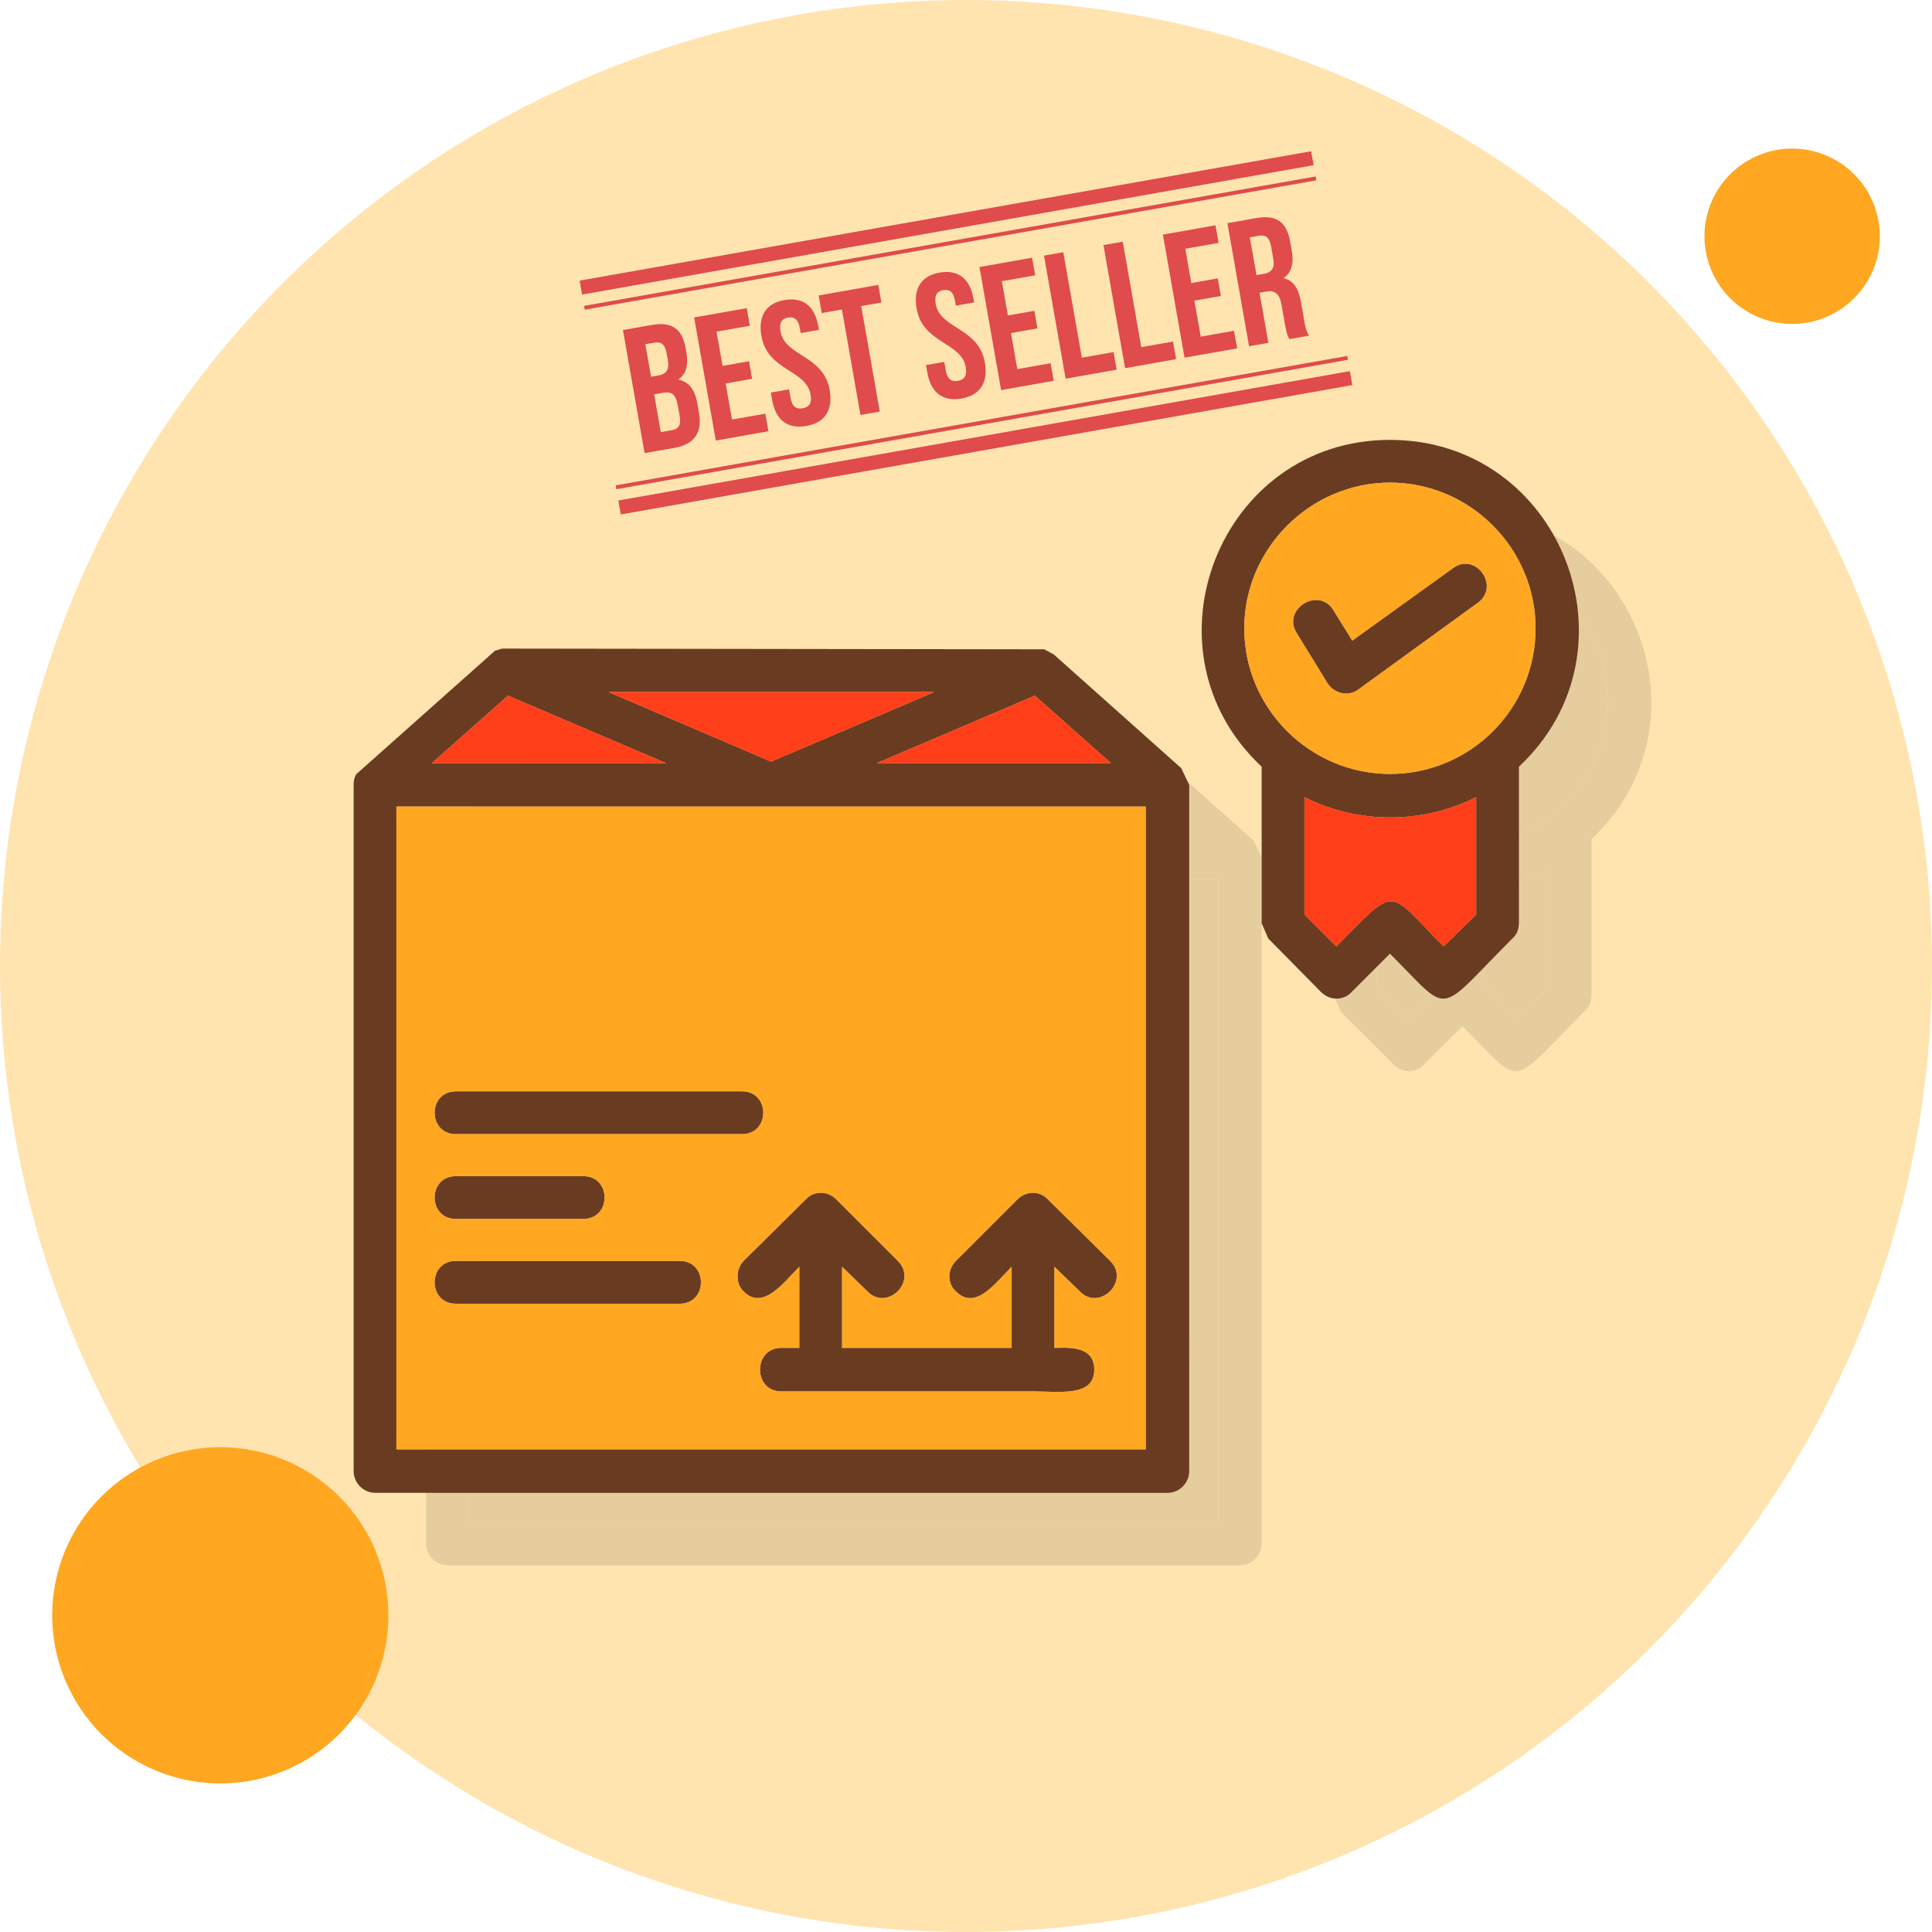 <svg xmlns="http://www.w3.org/2000/svg" xmlns:xlink="http://www.w3.org/1999/xlink" width="1000" zoomAndPan="magnify" viewBox="0 0 750 750" height="1000" preserveAspectRatio="xMidYMid meet" version="1.0"><defs><clipPath id="5b15b75434"><path d="M 240 144 L 525 144 L 525 199.719 L 240 199.719 Z M 240 144 " clip-rule="nonzero"/></clipPath><clipPath id="3ac9ede47f"><path d="M 225 58.719 L 510 58.719 L 510 115 L 225 115 Z M 225 58.719 " clip-rule="nonzero"/></clipPath></defs><path fill="#ffe4af" d="M 750 375 C 750 381.137 749.848 387.27 749.547 393.398 C 749.246 399.531 748.797 405.648 748.195 411.758 C 747.594 417.863 746.84 423.953 745.941 430.023 C 745.039 436.094 743.992 442.141 742.793 448.16 C 741.598 454.18 740.254 460.164 738.762 466.117 C 737.27 472.07 735.633 477.984 733.852 483.855 C 732.07 489.73 730.145 495.555 728.078 501.332 C 726.012 507.113 723.805 512.836 721.453 518.508 C 719.105 524.176 716.621 529.785 713.996 535.332 C 711.371 540.883 708.613 546.359 705.719 551.773 C 702.828 557.188 699.805 562.523 696.648 567.789 C 693.492 573.051 690.211 578.234 686.801 583.34 C 683.391 588.441 679.859 593.457 676.203 598.387 C 672.547 603.316 668.773 608.152 664.879 612.898 C 660.984 617.641 656.977 622.289 652.855 626.836 C 648.734 631.383 644.504 635.824 640.164 640.164 C 635.824 644.504 631.383 648.734 626.836 652.855 C 622.289 656.977 617.641 660.984 612.898 664.879 C 608.152 668.773 603.316 672.547 598.387 676.203 C 593.457 679.859 588.441 683.391 583.34 686.801 C 578.234 690.211 573.051 693.492 567.789 696.648 C 562.523 699.805 557.188 702.828 551.773 705.719 C 546.359 708.613 540.883 711.371 535.332 713.996 C 529.785 716.621 524.176 719.105 518.508 721.453 C 512.836 723.805 507.113 726.012 501.332 728.078 C 495.555 730.145 489.73 732.07 483.855 733.852 C 477.984 735.633 472.07 737.27 466.117 738.762 C 460.164 740.254 454.18 741.598 448.16 742.793 C 442.141 743.992 436.094 745.039 430.023 745.941 C 423.953 746.84 417.863 747.594 411.758 748.195 C 405.648 748.797 399.531 749.246 393.398 749.547 C 387.27 749.848 381.137 750 375 750 C 368.863 750 362.73 749.848 356.602 749.547 C 350.469 749.246 344.352 748.797 338.242 748.195 C 332.137 747.594 326.047 746.84 319.977 745.941 C 313.906 745.039 307.859 743.992 301.84 742.793 C 295.82 741.598 289.836 740.254 283.883 738.762 C 277.93 737.27 272.016 735.633 266.145 733.852 C 260.27 732.07 254.445 730.145 248.668 728.078 C 242.887 726.012 237.164 723.805 231.492 721.453 C 225.824 719.105 220.215 716.621 214.668 713.996 C 209.117 711.371 203.641 708.613 198.227 705.719 C 192.812 702.828 187.477 699.805 182.211 696.648 C 176.949 693.492 171.766 690.211 166.66 686.801 C 161.559 683.391 156.543 679.859 151.613 676.203 C 146.684 672.547 141.848 668.773 137.102 664.879 C 132.359 660.984 127.711 656.977 123.164 652.855 C 118.617 648.734 114.176 644.504 109.836 640.164 C 105.496 635.824 101.266 631.383 97.145 626.836 C 93.023 622.289 89.016 617.641 85.121 612.898 C 81.227 608.152 77.453 603.316 73.797 598.387 C 70.141 593.457 66.609 588.441 63.199 583.34 C 59.789 578.234 56.508 573.051 53.352 567.789 C 50.195 562.523 47.172 557.188 44.281 551.773 C 41.387 546.359 38.629 540.883 36.004 535.332 C 33.379 529.785 30.895 524.176 28.547 518.508 C 26.195 512.836 23.988 507.113 21.922 501.332 C 19.852 495.555 17.93 489.73 16.148 483.855 C 14.367 477.984 12.73 472.07 11.238 466.117 C 9.746 460.164 8.402 454.18 7.207 448.16 C 6.008 442.141 4.961 436.094 4.059 430.023 C 3.16 423.953 2.406 417.863 1.805 411.758 C 1.203 405.648 0.754 399.531 0.453 393.398 C 0.152 387.27 0 381.137 0 375 C 0 368.863 0.152 362.73 0.453 356.602 C 0.754 350.469 1.203 344.352 1.805 338.242 C 2.406 332.137 3.16 326.047 4.059 319.977 C 4.961 313.906 6.008 307.859 7.207 301.84 C 8.402 295.82 9.746 289.836 11.238 283.883 C 12.73 277.93 14.367 272.016 16.148 266.145 C 17.93 260.27 19.852 254.445 21.922 248.668 C 23.988 242.887 26.195 237.164 28.547 231.492 C 30.895 225.824 33.379 220.215 36.004 214.668 C 38.629 209.117 41.387 203.641 44.281 198.227 C 47.172 192.812 50.195 187.477 53.352 182.211 C 56.508 176.949 59.789 171.766 63.199 166.66 C 66.609 161.559 70.141 156.543 73.797 151.613 C 77.453 146.684 81.227 141.848 85.121 137.102 C 89.016 132.359 93.023 127.711 97.145 123.164 C 101.266 118.617 105.496 114.176 109.836 109.836 C 114.176 105.496 118.617 101.266 123.164 97.145 C 127.711 93.023 132.359 89.016 137.102 85.121 C 141.848 81.227 146.684 77.453 151.613 73.797 C 156.543 70.141 161.559 66.609 166.66 63.199 C 171.766 59.789 176.949 56.508 182.211 53.352 C 187.477 50.195 192.812 47.172 198.227 44.281 C 203.641 41.387 209.117 38.629 214.668 36.004 C 220.215 33.379 225.824 30.895 231.492 28.547 C 237.164 26.195 242.887 23.988 248.668 21.922 C 254.445 19.852 260.27 17.93 266.145 16.148 C 272.016 14.367 277.93 12.73 283.883 11.238 C 289.836 9.746 295.82 8.402 301.84 7.207 C 307.859 6.008 313.906 4.961 319.977 4.059 C 326.047 3.16 332.137 2.406 338.242 1.805 C 344.352 1.203 350.469 0.754 356.602 0.453 C 362.73 0.152 368.863 0 375 0 C 381.137 0 387.27 0.152 393.398 0.453 C 399.531 0.754 405.648 1.203 411.758 1.805 C 417.863 2.406 423.953 3.16 430.023 4.059 C 436.094 4.961 442.141 6.008 448.16 7.207 C 454.18 8.402 460.164 9.746 466.117 11.238 C 472.07 12.73 477.984 14.367 483.855 16.148 C 489.73 17.93 495.555 19.852 501.332 21.922 C 507.113 23.988 512.836 26.195 518.508 28.547 C 524.176 30.895 529.785 33.379 535.332 36.004 C 540.883 38.629 546.359 41.387 551.773 44.281 C 557.188 47.172 562.523 50.195 567.789 53.352 C 573.051 56.508 578.234 59.789 583.34 63.199 C 588.441 66.609 593.457 70.141 598.387 73.797 C 603.316 77.453 608.152 81.227 612.898 85.121 C 617.641 89.016 622.289 93.023 626.836 97.145 C 631.383 101.266 635.824 105.496 640.164 109.836 C 644.504 114.176 648.734 118.617 652.855 123.164 C 656.977 127.711 660.984 132.359 664.879 137.102 C 668.773 141.848 672.547 146.684 676.203 151.613 C 679.859 156.543 683.391 161.559 686.801 166.66 C 690.211 171.766 693.492 176.949 696.648 182.211 C 699.805 187.477 702.828 192.812 705.719 198.227 C 708.613 203.641 711.371 209.117 713.996 214.668 C 716.621 220.215 719.105 225.824 721.453 231.492 C 723.805 237.164 726.012 242.887 728.078 248.668 C 730.145 254.445 732.07 260.27 733.852 266.145 C 735.633 272.016 737.27 277.93 738.762 283.883 C 740.254 289.836 741.598 295.82 742.793 301.84 C 743.992 307.859 745.039 313.906 745.941 319.977 C 746.84 326.047 747.594 332.137 748.195 338.242 C 748.797 344.352 749.246 350.469 749.547 356.602 C 749.848 362.73 750 368.863 750 375 Z M 750 375 " fill-opacity="1" fill-rule="nonzero"/><path fill="#ffa721" d="M 150.789 627.062 C 150.789 628.133 150.762 629.199 150.711 630.266 C 150.656 631.332 150.578 632.398 150.473 633.461 C 150.367 634.523 150.238 635.582 150.082 636.641 C 149.926 637.695 149.742 638.75 149.535 639.797 C 149.324 640.844 149.09 641.887 148.832 642.922 C 148.57 643.957 148.289 644.988 147.977 646.008 C 147.668 647.031 147.332 648.043 146.973 649.051 C 146.613 650.055 146.227 651.051 145.82 652.039 C 145.41 653.027 144.977 654.004 144.52 654.969 C 144.066 655.934 143.586 656.887 143.082 657.828 C 142.578 658.77 142.051 659.699 141.504 660.617 C 140.953 661.531 140.383 662.434 139.789 663.324 C 139.195 664.211 138.578 665.086 137.945 665.941 C 137.309 666.801 136.652 667.641 135.973 668.469 C 135.297 669.293 134.598 670.102 133.879 670.895 C 133.164 671.684 132.426 672.457 131.672 673.215 C 130.918 673.969 130.145 674.703 129.352 675.422 C 128.559 676.141 127.75 676.836 126.926 677.516 C 126.102 678.191 125.258 678.848 124.402 679.484 C 123.543 680.121 122.668 680.738 121.781 681.328 C 120.895 681.922 119.992 682.496 119.074 683.043 C 118.16 683.594 117.23 684.121 116.289 684.621 C 115.344 685.125 114.391 685.605 113.426 686.062 C 112.461 686.52 111.484 686.953 110.496 687.359 C 109.512 687.77 108.516 688.156 107.508 688.516 C 106.504 688.875 105.488 689.211 104.469 689.52 C 103.445 689.828 102.414 690.113 101.379 690.375 C 100.344 690.633 99.301 690.867 98.254 691.074 C 97.207 691.285 96.156 691.465 95.098 691.621 C 94.043 691.781 92.98 691.91 91.918 692.016 C 90.855 692.121 89.789 692.199 88.723 692.25 C 87.656 692.305 86.59 692.328 85.52 692.328 C 84.453 692.328 83.387 692.305 82.32 692.25 C 81.254 692.199 80.188 692.121 79.125 692.016 C 78.062 691.91 77 691.781 75.945 691.621 C 74.887 691.465 73.836 691.285 72.789 691.074 C 71.742 690.867 70.699 690.633 69.664 690.375 C 68.625 690.113 67.598 689.828 66.574 689.52 C 65.555 689.211 64.539 688.875 63.535 688.516 C 62.527 688.156 61.531 687.77 60.547 687.359 C 59.559 686.953 58.582 686.52 57.617 686.062 C 56.652 685.605 55.695 685.125 54.754 684.621 C 53.812 684.121 52.883 683.594 51.969 683.043 C 51.051 682.496 50.148 681.922 49.262 681.328 C 48.375 680.738 47.5 680.121 46.641 679.484 C 45.785 678.848 44.941 678.191 44.117 677.516 C 43.293 676.836 42.484 676.141 41.691 675.422 C 40.898 674.703 40.125 673.969 39.371 673.215 C 38.617 672.457 37.879 671.684 37.164 670.895 C 36.445 670.102 35.746 669.293 35.07 668.469 C 34.391 667.641 33.734 666.801 33.098 665.941 C 32.461 665.086 31.848 664.211 31.254 663.324 C 30.66 662.434 30.09 661.531 29.539 660.617 C 28.992 659.699 28.465 658.77 27.961 657.828 C 27.457 656.887 26.977 655.934 26.52 654.969 C 26.066 654.004 25.633 653.027 25.223 652.039 C 24.812 651.051 24.43 650.055 24.07 649.051 C 23.711 648.043 23.375 647.031 23.066 646.008 C 22.754 644.988 22.469 643.957 22.211 642.922 C 21.953 641.887 21.719 640.844 21.508 639.797 C 21.301 638.75 21.117 637.695 20.961 636.641 C 20.805 635.582 20.676 634.523 20.57 633.461 C 20.465 632.398 20.387 631.332 20.332 630.266 C 20.281 629.199 20.254 628.133 20.254 627.062 C 20.254 625.996 20.281 624.926 20.332 623.859 C 20.387 622.793 20.465 621.73 20.57 620.664 C 20.676 619.602 20.805 618.543 20.961 617.488 C 21.117 616.43 21.301 615.379 21.508 614.332 C 21.719 613.281 21.953 612.242 22.211 611.203 C 22.469 610.168 22.754 609.141 23.066 608.117 C 23.375 607.094 23.711 606.082 24.07 605.074 C 24.43 604.07 24.812 603.074 25.223 602.086 C 25.633 601.102 26.066 600.125 26.52 599.156 C 26.977 598.191 27.457 597.238 27.961 596.297 C 28.465 595.355 28.992 594.426 29.539 593.508 C 30.09 592.594 30.66 591.691 31.254 590.805 C 31.848 589.914 32.461 589.043 33.098 588.184 C 33.734 587.324 34.391 586.484 35.07 585.66 C 35.746 584.832 36.445 584.023 37.164 583.234 C 37.879 582.441 38.617 581.668 39.371 580.914 C 40.125 580.156 40.898 579.422 41.691 578.703 C 42.484 577.988 43.293 577.289 44.117 576.613 C 44.941 575.934 45.785 575.277 46.641 574.641 C 47.5 574.004 48.375 573.391 49.262 572.797 C 50.148 572.203 51.051 571.633 51.969 571.082 C 52.883 570.531 53.812 570.008 54.754 569.504 C 55.695 569 56.652 568.52 57.617 568.062 C 58.582 567.605 59.559 567.172 60.547 566.766 C 61.531 566.355 62.527 565.973 63.535 565.613 C 64.539 565.254 65.555 564.918 66.574 564.605 C 67.598 564.297 68.625 564.012 69.664 563.754 C 70.699 563.492 71.742 563.258 72.789 563.051 C 73.836 562.844 74.887 562.66 75.945 562.504 C 77 562.348 78.062 562.215 79.125 562.109 C 80.188 562.008 81.254 561.93 82.32 561.875 C 83.387 561.824 84.453 561.797 85.52 561.797 C 86.59 561.797 87.656 561.824 88.723 561.875 C 89.789 561.93 90.855 562.008 91.918 562.109 C 92.98 562.215 94.043 562.348 95.098 562.504 C 96.156 562.66 97.207 562.844 98.254 563.051 C 99.301 563.258 100.344 563.492 101.379 563.754 C 102.414 564.012 103.445 564.297 104.469 564.605 C 105.488 564.918 106.504 565.254 107.508 565.613 C 108.516 565.973 109.512 566.355 110.496 566.766 C 111.484 567.172 112.461 567.605 113.426 568.062 C 114.391 568.52 115.344 569 116.289 569.504 C 117.23 570.008 118.16 570.531 119.074 571.082 C 119.992 571.633 120.895 572.203 121.781 572.797 C 122.668 573.391 123.543 574.004 124.402 574.641 C 125.258 575.277 126.102 575.934 126.926 576.613 C 127.75 577.289 128.559 577.988 129.352 578.703 C 130.145 579.422 130.918 580.156 131.672 580.914 C 132.426 581.668 133.164 582.441 133.879 583.234 C 134.598 584.023 135.297 584.832 135.973 585.66 C 136.652 586.484 137.309 587.324 137.945 588.184 C 138.578 589.043 139.195 589.914 139.789 590.805 C 140.383 591.691 140.953 592.594 141.504 593.508 C 142.051 594.426 142.578 595.355 143.082 596.297 C 143.586 597.238 144.066 598.191 144.52 599.156 C 144.977 600.125 145.41 601.102 145.82 602.086 C 146.227 603.074 146.613 604.07 146.973 605.074 C 147.332 606.082 147.668 607.094 147.977 608.117 C 148.289 609.141 148.57 610.168 148.832 611.203 C 149.09 612.242 149.324 613.281 149.535 614.332 C 149.742 615.379 149.926 616.43 150.082 617.488 C 150.238 618.543 150.367 619.602 150.473 620.664 C 150.578 621.73 150.656 622.793 150.711 623.859 C 150.762 624.926 150.789 625.996 150.789 627.062 Z M 150.789 627.062 " fill-opacity="1" fill-rule="nonzero"/><path fill="#ffa721" d="M 729.746 91.711 C 729.746 92.824 729.691 93.938 729.582 95.047 C 729.473 96.156 729.309 97.258 729.09 98.352 C 728.875 99.445 728.602 100.523 728.277 101.59 C 727.957 102.66 727.582 103.707 727.152 104.738 C 726.727 105.766 726.25 106.773 725.727 107.758 C 725.199 108.738 724.629 109.695 724.008 110.621 C 723.391 111.551 722.727 112.441 722.02 113.305 C 721.312 114.168 720.562 114.992 719.773 115.781 C 718.988 116.57 718.16 117.316 717.301 118.023 C 716.438 118.73 715.543 119.395 714.617 120.012 C 713.691 120.633 712.734 121.207 711.75 121.73 C 710.77 122.258 709.762 122.734 708.73 123.16 C 707.703 123.586 706.652 123.961 705.586 124.285 C 704.52 124.609 703.438 124.879 702.348 125.098 C 701.254 125.312 700.152 125.477 699.043 125.586 C 697.934 125.695 696.82 125.75 695.707 125.75 C 694.59 125.75 693.477 125.695 692.367 125.586 C 691.258 125.477 690.156 125.312 689.062 125.098 C 687.973 124.879 686.891 124.609 685.824 124.285 C 684.758 123.961 683.707 123.586 682.68 123.16 C 681.648 122.734 680.641 122.258 679.66 121.73 C 678.676 121.207 677.719 120.633 676.793 120.012 C 675.867 119.395 674.973 118.73 674.109 118.023 C 673.25 117.316 672.422 116.57 671.637 115.781 C 670.848 114.992 670.098 114.168 669.391 113.305 C 668.684 112.441 668.023 111.551 667.402 110.621 C 666.781 109.695 666.211 108.738 665.684 107.758 C 665.16 106.773 664.684 105.766 664.258 104.738 C 663.828 103.707 663.453 102.66 663.133 101.59 C 662.809 100.523 662.535 99.445 662.32 98.352 C 662.102 97.258 661.938 96.156 661.828 95.047 C 661.719 93.938 661.664 92.824 661.664 91.711 C 661.664 90.594 661.719 89.484 661.828 88.375 C 661.938 87.266 662.102 86.164 662.32 85.07 C 662.535 83.977 662.809 82.895 663.133 81.828 C 663.453 80.762 663.828 79.715 664.258 78.684 C 664.684 77.652 665.16 76.648 665.684 75.664 C 666.211 74.68 666.781 73.727 667.402 72.801 C 668.023 71.871 668.684 70.977 669.391 70.117 C 670.098 69.254 670.848 68.43 671.637 67.641 C 672.422 66.852 673.25 66.105 674.109 65.398 C 674.973 64.691 675.867 64.027 676.793 63.406 C 677.719 62.789 678.676 62.215 679.66 61.691 C 680.641 61.164 681.648 60.688 682.68 60.262 C 683.707 59.836 684.758 59.461 685.824 59.137 C 686.891 58.812 687.973 58.543 689.062 58.324 C 690.156 58.105 691.258 57.945 692.367 57.836 C 693.477 57.727 694.59 57.672 695.707 57.672 C 696.82 57.672 697.934 57.727 699.043 57.836 C 700.152 57.945 701.254 58.105 702.348 58.324 C 703.438 58.543 704.52 58.812 705.586 59.137 C 706.652 59.461 707.703 59.836 708.73 60.262 C 709.762 60.688 710.77 61.164 711.75 61.691 C 712.734 62.215 713.691 62.789 714.617 63.406 C 715.543 64.027 716.438 64.691 717.301 65.398 C 718.16 66.105 718.988 66.852 719.773 67.641 C 720.562 68.43 721.312 69.254 722.02 70.117 C 722.727 70.977 723.391 71.871 724.008 72.801 C 724.629 73.727 725.199 74.68 725.727 75.664 C 726.25 76.648 726.727 77.652 727.152 78.684 C 727.582 79.715 727.957 80.762 728.277 81.828 C 728.602 82.895 728.875 83.977 729.09 85.07 C 729.309 86.164 729.473 87.266 729.582 88.375 C 729.691 89.484 729.746 90.594 729.746 91.711 Z M 729.746 91.711 " fill-opacity="1" fill-rule="nonzero"/><path fill="#e6cd9e" d="M 327.457 341.242 L 182.016 341.242 L 182.016 590.773 L 472.898 590.773 L 472.898 341.242 Z M 550.543 297.355 C 547.73 297.355 544.918 295.668 543.512 293.418 L 531.414 273.727 C 525.789 264.441 540.137 255.719 545.762 265.004 L 553.074 276.82 L 592.18 248.688 C 600.898 242.219 610.746 255.719 601.746 262.191 L 555.609 295.668 C 554.199 296.793 552.512 297.355 550.543 297.355 Z M 567.703 345.461 C 555.891 345.461 544.637 342.648 534.508 337.586 L 534.508 383.16 L 546.887 395.535 C 570.801 371.625 566.016 372.75 588.523 395.535 L 601.18 383.16 L 601.18 337.586 C 591.055 342.648 579.801 345.461 567.703 345.461 Z M 517.91 325.77 C 469.523 280.477 501.594 198.895 567.703 198.895 C 634.098 198.895 666.168 280.477 617.781 325.77 L 617.781 385.973 C 617.781 388.504 617.219 390.754 615.246 392.441 C 585.145 422.543 591.898 422.543 567.703 398.352 L 552.793 413.258 C 549.699 416.637 544.355 416.637 540.98 413.258 L 520.441 392.723 L 517.91 386.535 Z M 567.703 215.492 C 536.758 215.492 511.16 241.09 511.16 272.035 C 511.16 303.262 536.758 328.582 567.703 328.582 C 598.93 328.582 624.25 303.262 624.25 272.035 C 624.25 241.09 598.93 215.492 567.703 215.492 Z M 286.664 324.363 L 225.336 298.199 L 195.801 324.363 Z M 166.543 328.582 L 220.273 280.758 L 223.086 279.914 L 433.516 280.195 L 437.172 282.164 L 486.684 326.332 L 489.777 332.801 L 489.777 599.211 C 489.777 603.715 486.121 607.652 481.34 607.652 L 173.855 607.652 C 169.074 607.652 165.418 603.715 165.418 599.211 L 165.418 332.801 C 165.418 331.113 165.699 329.707 166.543 328.582 Z M 459.395 324.363 L 429.859 298.199 L 368.531 324.363 Z M 264.441 296.793 L 327.457 323.801 L 390.754 296.793 Z M 420.855 551.387 L 420.855 519.879 C 414.387 526.352 406.789 537.039 399.195 529.445 C 395.816 526.352 395.816 521.004 399.195 517.629 L 423.105 493.719 C 426.48 490.34 431.828 490.34 434.922 493.719 L 459.113 517.629 C 466.992 525.508 454.895 537.32 447.301 529.445 L 437.453 519.879 L 437.453 551.387 C 442.516 551.387 452.926 550.262 452.926 559.828 C 452.926 570.52 439.422 568.266 429.012 568.266 L 331.395 568.266 C 320.426 568.266 320.426 551.387 331.395 551.387 L 338.43 551.387 L 338.43 519.879 C 332.238 526.07 324.363 537.039 316.766 529.445 C 313.672 526.352 313.672 521.004 316.766 517.629 L 341.805 492.875 C 344.898 490.34 349.68 490.621 352.777 493.719 L 376.688 517.629 C 384.566 525.508 372.469 537.32 364.871 529.445 L 355.027 519.879 L 355.027 551.387 Z M 316.203 468.398 L 205.082 468.398 C 194.109 468.398 194.109 451.801 205.082 451.801 L 316.203 451.801 C 327.176 451.801 327.176 468.398 316.203 468.398 Z M 254.594 501.312 L 205.082 501.312 C 194.109 501.312 194.109 484.715 205.082 484.715 L 254.594 484.715 C 265.566 484.715 265.566 501.312 254.594 501.312 Z M 292.012 534.227 L 205.082 534.227 C 194.109 534.227 194.109 517.629 205.082 517.629 L 292.012 517.629 C 302.98 517.629 302.98 534.227 292.012 534.227 Z M 292.012 534.227 " fill-opacity="1" fill-rule="evenodd"/><path fill="#e6cd9e" d="M 338.43 519.879 C 332.238 526.07 324.363 537.039 316.766 529.445 C 313.672 526.352 313.672 521.004 316.766 517.629 L 341.805 492.875 C 344.898 490.34 349.68 490.621 352.777 493.719 L 376.688 517.629 C 384.566 525.508 372.469 537.32 364.871 529.445 L 355.027 519.879 L 355.027 551.387 L 420.855 551.387 L 420.855 519.879 C 414.387 526.352 406.789 537.039 399.195 529.445 C 395.816 526.352 395.816 521.004 399.195 517.629 L 423.105 493.719 C 426.48 490.34 431.828 490.34 434.922 493.719 L 459.113 517.629 C 466.992 525.508 454.895 537.32 447.301 529.445 L 437.453 519.879 L 437.453 551.387 C 442.516 551.387 452.926 550.262 452.926 559.828 C 452.926 570.52 439.422 568.266 429.012 568.266 L 331.395 568.266 C 320.426 568.266 320.426 551.387 331.395 551.387 L 338.43 551.387 Z M 316.203 468.398 L 205.082 468.398 C 194.109 468.398 194.109 451.801 205.082 451.801 L 316.203 451.801 C 327.176 451.801 327.176 468.398 316.203 468.398 Z M 327.457 341.242 L 182.016 341.242 L 182.016 590.773 L 472.898 590.773 L 472.898 341.242 Z M 292.012 517.629 C 302.98 517.629 302.98 534.227 292.012 534.227 L 205.082 534.227 C 194.109 534.227 194.109 517.629 205.082 517.629 Z M 254.594 501.312 L 205.082 501.312 C 194.109 501.312 194.109 484.715 205.082 484.715 L 254.594 484.715 C 265.566 484.715 265.566 501.312 254.594 501.312 Z M 254.594 501.312 " fill-opacity="1" fill-rule="evenodd"/><path fill="#e6cd9e" d="M 264.441 296.793 L 327.457 323.801 L 390.754 296.793 Z M 264.441 296.793 " fill-opacity="1" fill-rule="evenodd"/><path fill="#e6cd9e" d="M 429.859 298.199 L 368.531 324.363 L 459.395 324.363 Z M 429.859 298.199 " fill-opacity="1" fill-rule="evenodd"/><path fill="#e6cd9e" d="M 286.664 324.363 L 225.336 298.199 L 195.801 324.363 Z M 286.664 324.363 " fill-opacity="1" fill-rule="evenodd"/><path fill="#e6cd9e" d="M 511.16 272.035 C 511.16 303.262 536.758 328.582 567.703 328.582 C 598.93 328.582 624.25 303.262 624.25 272.035 C 624.25 241.09 598.93 215.492 567.703 215.492 C 536.758 215.492 511.16 241.09 511.16 272.035 Z M 550.543 297.355 C 547.73 297.355 544.918 295.668 543.512 293.418 L 531.414 273.727 C 525.789 264.441 540.137 255.719 545.762 265.004 L 553.074 276.82 L 592.18 248.688 C 600.898 242.219 610.746 255.719 601.746 262.191 L 555.609 295.668 C 554.199 296.793 552.512 297.355 550.543 297.355 Z M 550.543 297.355 " fill-opacity="1" fill-rule="evenodd"/><path fill="#e6cd9e" d="M 567.703 345.461 C 555.891 345.461 544.637 342.648 534.508 337.586 L 534.508 383.16 L 546.887 395.535 C 570.801 371.625 566.016 372.75 588.523 395.535 L 601.18 383.16 L 601.18 337.586 C 591.055 342.648 579.801 345.461 567.703 345.461 Z M 567.703 345.461 " fill-opacity="1" fill-rule="evenodd"/><path fill="#693c22" d="M 299.324 313.109 L 153.883 313.109 L 153.883 562.641 L 444.766 562.641 L 444.766 313.109 Z M 522.41 269.223 C 519.598 269.223 516.785 267.535 515.379 265.285 L 503.281 245.594 C 497.656 236.309 512.004 227.59 517.629 236.871 L 524.945 248.688 L 564.047 220.555 C 572.77 214.086 582.613 227.59 573.613 234.059 L 527.477 267.535 C 526.07 268.66 524.383 269.223 522.41 269.223 Z M 539.574 317.328 C 527.758 317.328 516.504 314.516 506.375 309.453 L 506.375 355.027 L 518.754 367.406 C 542.668 343.492 537.883 344.617 560.391 367.406 L 573.051 355.027 L 573.051 309.453 C 562.922 314.516 551.668 317.328 539.574 317.328 Z M 489.777 297.637 C 441.391 252.344 473.461 170.762 539.574 170.762 C 605.965 170.762 638.035 252.344 589.648 297.637 L 589.648 357.84 C 589.648 360.371 589.086 362.621 587.117 364.309 C 557.016 394.41 563.766 394.41 539.574 370.219 L 524.664 385.129 C 521.566 388.504 516.223 388.504 512.848 385.129 L 492.312 364.309 L 489.777 358.402 Z M 539.574 187.359 C 508.629 187.359 483.027 212.961 483.027 243.906 C 483.027 275.133 508.629 300.449 539.574 300.449 C 570.801 300.449 596.117 275.133 596.117 243.906 C 596.117 212.961 570.801 187.359 539.574 187.359 Z M 258.535 296.23 L 197.207 270.066 L 167.668 296.23 Z M 138.41 300.449 L 192.141 252.625 L 194.953 251.781 L 405.383 252.062 L 409.039 254.031 L 458.551 298.199 L 461.648 304.672 L 461.648 571.082 C 461.648 575.582 457.988 579.52 453.207 579.52 L 145.723 579.52 C 140.941 579.52 137.285 575.582 137.285 571.082 L 137.285 304.672 C 137.285 302.98 137.566 301.574 138.41 300.449 Z M 431.266 296.23 L 401.727 270.066 L 340.398 296.23 Z M 236.309 268.66 L 299.324 295.668 L 362.621 268.66 Z M 392.723 523.254 L 392.723 491.746 C 386.254 498.219 378.656 508.91 371.062 501.312 C 367.688 498.219 367.688 492.875 371.062 489.496 L 394.973 465.586 C 398.348 462.211 403.695 462.211 406.789 465.586 L 430.984 489.496 C 438.859 497.375 426.762 509.191 419.168 501.312 L 409.32 491.746 L 409.32 523.254 C 414.387 523.254 424.793 522.129 424.793 531.695 C 424.793 542.387 411.289 540.137 400.883 540.137 L 303.262 540.137 C 292.293 540.137 292.293 523.254 303.262 523.254 L 310.297 523.254 L 310.297 491.746 C 304.105 497.938 296.23 508.91 288.633 501.312 C 285.539 498.219 285.539 492.875 288.633 489.496 L 313.672 464.742 C 316.766 462.211 321.551 462.492 324.645 465.586 L 348.555 489.496 C 356.434 497.375 344.336 509.191 336.742 501.312 L 326.895 491.746 L 326.895 523.254 Z M 288.07 440.266 L 176.949 440.266 C 165.98 440.266 165.98 423.668 176.949 423.668 L 288.07 423.668 C 299.043 423.668 299.043 440.266 288.07 440.266 Z M 226.461 473.18 L 176.949 473.18 C 165.98 473.18 165.98 456.582 176.949 456.582 L 226.461 456.582 C 237.434 456.582 237.434 473.18 226.461 473.18 Z M 263.879 506.094 L 176.949 506.094 C 165.98 506.094 165.98 489.496 176.949 489.496 L 263.879 489.496 C 274.852 489.496 274.852 506.094 263.879 506.094 Z M 263.879 506.094 " fill-opacity="1" fill-rule="evenodd"/><path fill="#ffa721" d="M 310.297 491.746 C 304.105 497.938 296.23 508.91 288.633 501.312 C 285.539 498.219 285.539 492.875 288.633 489.496 L 313.672 464.742 C 316.766 462.211 321.551 462.492 324.645 465.586 L 348.555 489.496 C 356.434 497.375 344.336 509.191 336.742 501.312 L 326.895 491.746 L 326.895 523.254 L 392.723 523.254 L 392.723 491.746 C 386.254 498.219 378.656 508.91 371.062 501.312 C 367.688 498.219 367.688 492.875 371.062 489.496 L 394.973 465.586 C 398.348 462.211 403.695 462.211 406.789 465.586 L 430.984 489.496 C 438.859 497.375 426.762 509.191 419.168 501.312 L 409.32 491.746 L 409.32 523.254 C 414.387 523.254 424.793 522.129 424.793 531.695 C 424.793 542.387 411.289 540.137 400.883 540.137 L 303.262 540.137 C 292.293 540.137 292.293 523.254 303.262 523.254 L 310.297 523.254 Z M 288.07 440.266 L 176.949 440.266 C 165.98 440.266 165.98 423.668 176.949 423.668 L 288.07 423.668 C 299.043 423.668 299.043 440.266 288.07 440.266 Z M 299.324 313.109 L 153.883 313.109 L 153.883 562.641 L 444.766 562.641 L 444.766 313.109 Z M 263.879 489.496 C 274.852 489.496 274.852 506.094 263.879 506.094 L 176.949 506.094 C 165.98 506.094 165.98 489.496 176.949 489.496 Z M 226.461 473.18 L 176.949 473.18 C 165.98 473.18 165.98 456.582 176.949 456.582 L 226.461 456.582 C 237.434 456.582 237.434 473.18 226.461 473.18 Z M 226.461 473.18 " fill-opacity="1" fill-rule="evenodd"/><path fill="#ff3e1a" d="M 236.309 268.66 L 299.324 295.668 L 362.621 268.66 Z M 236.309 268.66 " fill-opacity="1" fill-rule="evenodd"/><path fill="#ff3e1a" d="M 401.727 270.066 L 340.398 296.23 L 431.266 296.23 Z M 401.727 270.066 " fill-opacity="1" fill-rule="evenodd"/><path fill="#ff3e1a" d="M 258.535 296.23 L 197.207 270.066 L 167.668 296.23 Z M 258.535 296.23 " fill-opacity="1" fill-rule="evenodd"/><path fill="#ffa721" d="M 483.027 243.906 C 483.027 275.133 508.629 300.449 539.574 300.449 C 570.801 300.449 596.117 275.133 596.117 243.906 C 596.117 212.961 570.801 187.359 539.574 187.359 C 508.629 187.359 483.027 212.961 483.027 243.906 Z M 522.41 269.223 C 519.598 269.223 516.785 267.535 515.379 265.285 L 503.281 245.594 C 497.656 236.309 512.004 227.59 517.629 236.871 L 524.945 248.688 L 564.047 220.555 C 572.77 214.086 582.613 227.59 573.613 234.059 L 527.477 267.535 C 526.07 268.66 524.383 269.223 522.41 269.223 Z M 522.41 269.223 " fill-opacity="1" fill-rule="evenodd"/><path fill="#ff3e1a" d="M 539.574 317.328 C 527.758 317.328 516.504 314.516 506.375 309.453 L 506.375 355.027 L 518.754 367.406 C 542.668 343.492 537.883 344.617 560.391 367.406 L 573.051 355.027 L 573.051 309.453 C 562.922 314.516 551.668 317.328 539.574 317.328 Z M 539.574 317.328 " fill-opacity="1" fill-rule="evenodd"/><path fill="#e04b4b" d="M 266.457 136.863 L 266.156 135.156 C 264.859 127.785 260.891 124.758 253.129 126.129 L 241.832 128.125 L 250.23 175.902 L 262.008 173.82 C 269.496 172.496 272.68 167.852 271.383 160.48 L 270.699 156.59 C 269.809 151.539 267.609 148.199 263.316 147.34 C 266.375 145.18 267.32 141.777 266.457 136.863 Z M 250.52 133.629 L 254.125 132.988 C 256.781 132.52 258.203 133.816 258.801 137.23 L 259.27 139.891 C 259.941 143.715 258.457 145.242 255.664 145.734 L 252.738 146.254 Z M 263.859 161.598 C 264.484 165.148 263.324 166.551 260.809 166.996 L 256.52 167.754 L 253.938 153.078 L 257.273 152.488 C 260.676 151.887 262.348 153 263.125 157.438 Z M 263.859 161.598 " fill-opacity="1" fill-rule="nonzero"/><path fill="#e04b4b" d="M 291.09 126.457 L 289.887 119.629 L 269.469 123.238 L 277.871 171.016 L 298.289 167.402 L 297.09 160.578 L 284.156 162.867 L 281.695 148.875 L 291.977 147.059 L 290.773 140.234 L 280.496 142.051 L 278.156 128.742 Z M 291.09 126.457 " fill-opacity="1" fill-rule="nonzero"/><path fill="#e04b4b" d="M 299.234 152.391 L 299.75 155.324 C 301.094 162.969 305.672 166.664 313.023 165.363 C 320.375 164.062 323.418 159.02 322.074 151.375 C 319.676 137.727 304.715 138.473 302.988 128.645 C 302.387 125.23 303.52 123.695 305.902 123.273 C 308.285 122.852 309.875 123.906 310.477 127.32 L 310.824 129.301 L 317.902 128.047 L 317.637 126.547 C 316.293 118.902 311.781 115.195 304.5 116.484 C 297.215 117.773 294.238 122.801 295.586 130.445 C 297.984 144.094 312.941 143.352 314.672 153.18 C 315.273 156.59 313.988 158.082 311.609 158.504 C 309.227 158.926 307.512 157.961 306.91 154.551 L 306.312 151.137 Z M 299.234 152.391 " fill-opacity="1" fill-rule="nonzero"/><path fill="#e04b4b" d="M 341.52 159.762 L 334.316 118.812 L 342.145 117.43 L 340.945 110.602 L 317.805 114.695 L 319.004 121.52 L 326.832 120.137 L 334.031 161.086 Z M 341.52 159.762 " fill-opacity="1" fill-rule="nonzero"/><path fill="#e04b4b" d="M 359.48 141.738 L 359.996 144.672 C 361.34 152.316 365.918 156.012 373.27 154.711 C 380.621 153.41 383.664 148.371 382.32 140.727 C 379.922 127.074 364.961 127.82 363.234 117.992 C 362.633 114.582 363.766 113.043 366.148 112.621 C 368.531 112.199 370.121 113.258 370.723 116.668 L 371.07 118.648 L 378.148 117.398 L 377.883 115.895 C 376.539 108.25 372.027 104.547 364.746 105.832 C 357.461 107.121 354.484 112.152 355.832 119.793 C 358.23 133.445 373.188 132.699 374.918 142.527 C 375.516 145.938 374.234 147.434 371.852 147.855 C 369.473 148.273 367.758 147.312 367.156 143.898 L 366.559 140.484 Z M 359.48 141.738 " fill-opacity="1" fill-rule="nonzero"/><path fill="#e04b4b" d="M 401.848 106.875 L 400.648 100.047 L 380.227 103.66 L 388.629 151.434 L 409.047 147.824 L 407.848 140.996 L 394.914 143.285 L 392.457 129.293 L 402.734 127.477 L 401.531 120.652 L 391.254 122.469 L 388.914 109.16 Z M 401.848 106.875 " fill-opacity="1" fill-rule="nonzero"/><path fill="#e04b4b" d="M 405.277 99.23 L 413.68 147.004 L 433.488 143.5 L 432.289 136.676 L 419.969 138.855 L 412.766 97.906 Z M 405.277 99.23 " fill-opacity="1" fill-rule="nonzero"/><path fill="#e04b4b" d="M 428.355 95.148 L 436.758 142.922 L 456.566 139.422 L 455.363 132.598 L 443.047 134.773 L 435.844 93.824 Z M 428.355 95.148 " fill-opacity="1" fill-rule="nonzero"/><path fill="#e04b4b" d="M 473.055 94.285 L 471.852 87.461 L 451.434 91.07 L 459.836 138.844 L 480.254 135.234 L 479.055 128.41 L 466.121 130.695 L 463.66 116.703 L 473.938 114.887 L 472.738 108.062 L 462.461 109.879 L 460.121 96.57 Z M 473.055 94.285 " fill-opacity="1" fill-rule="nonzero"/><path fill="#e04b4b" d="M 501.473 97.422 L 500.812 93.668 C 499.516 86.297 495.543 83.27 487.785 84.645 L 476.484 86.641 L 484.887 134.414 L 492.375 133.09 L 488.953 113.641 L 491.539 113.184 C 494.941 112.582 496.727 113.953 497.508 118.391 L 498.828 125.898 C 499.512 129.789 499.918 130.492 500.543 131.648 L 508.164 130.301 C 507.105 128.656 506.734 126.961 506.328 124.641 L 505.031 117.273 C 504.156 112.289 502.293 108.887 498.273 107.98 C 501.336 105.82 502.336 102.336 501.473 97.422 Z M 494.285 100.453 C 494.957 104.273 493.469 105.805 490.68 106.297 L 487.754 106.816 L 485.172 92.141 L 488.781 91.504 C 491.434 91.035 492.855 92.332 493.457 95.742 Z M 494.285 100.453 " fill-opacity="1" fill-rule="nonzero"/><g clip-path="url(#5b15b75434)"><path fill="#e04b4b" d="M 524.973 149.484 L 240.996 199.707 L 240.047 194.297 L 524.023 144.074 Z M 524.973 149.484 " fill-opacity="1" fill-rule="nonzero"/></g><g clip-path="url(#3ac9ede47f)"><path fill="#e04b4b" d="M 225.973 114.344 L 225.02 108.934 L 508.996 58.711 L 509.949 64.121 Z M 225.973 114.344 " fill-opacity="1" fill-rule="nonzero"/></g><path fill="#e04b4b" d="M 523.25 139.68 L 239.273 189.902 L 239.012 188.414 L 522.988 138.195 Z M 523.25 139.68 " fill-opacity="1" fill-rule="nonzero"/><path fill="#e04b4b" d="M 510.992 69.996 L 227.016 120.219 L 226.754 118.73 L 510.73 68.508 Z M 510.992 69.996 " fill-opacity="1" fill-rule="nonzero"/></svg>